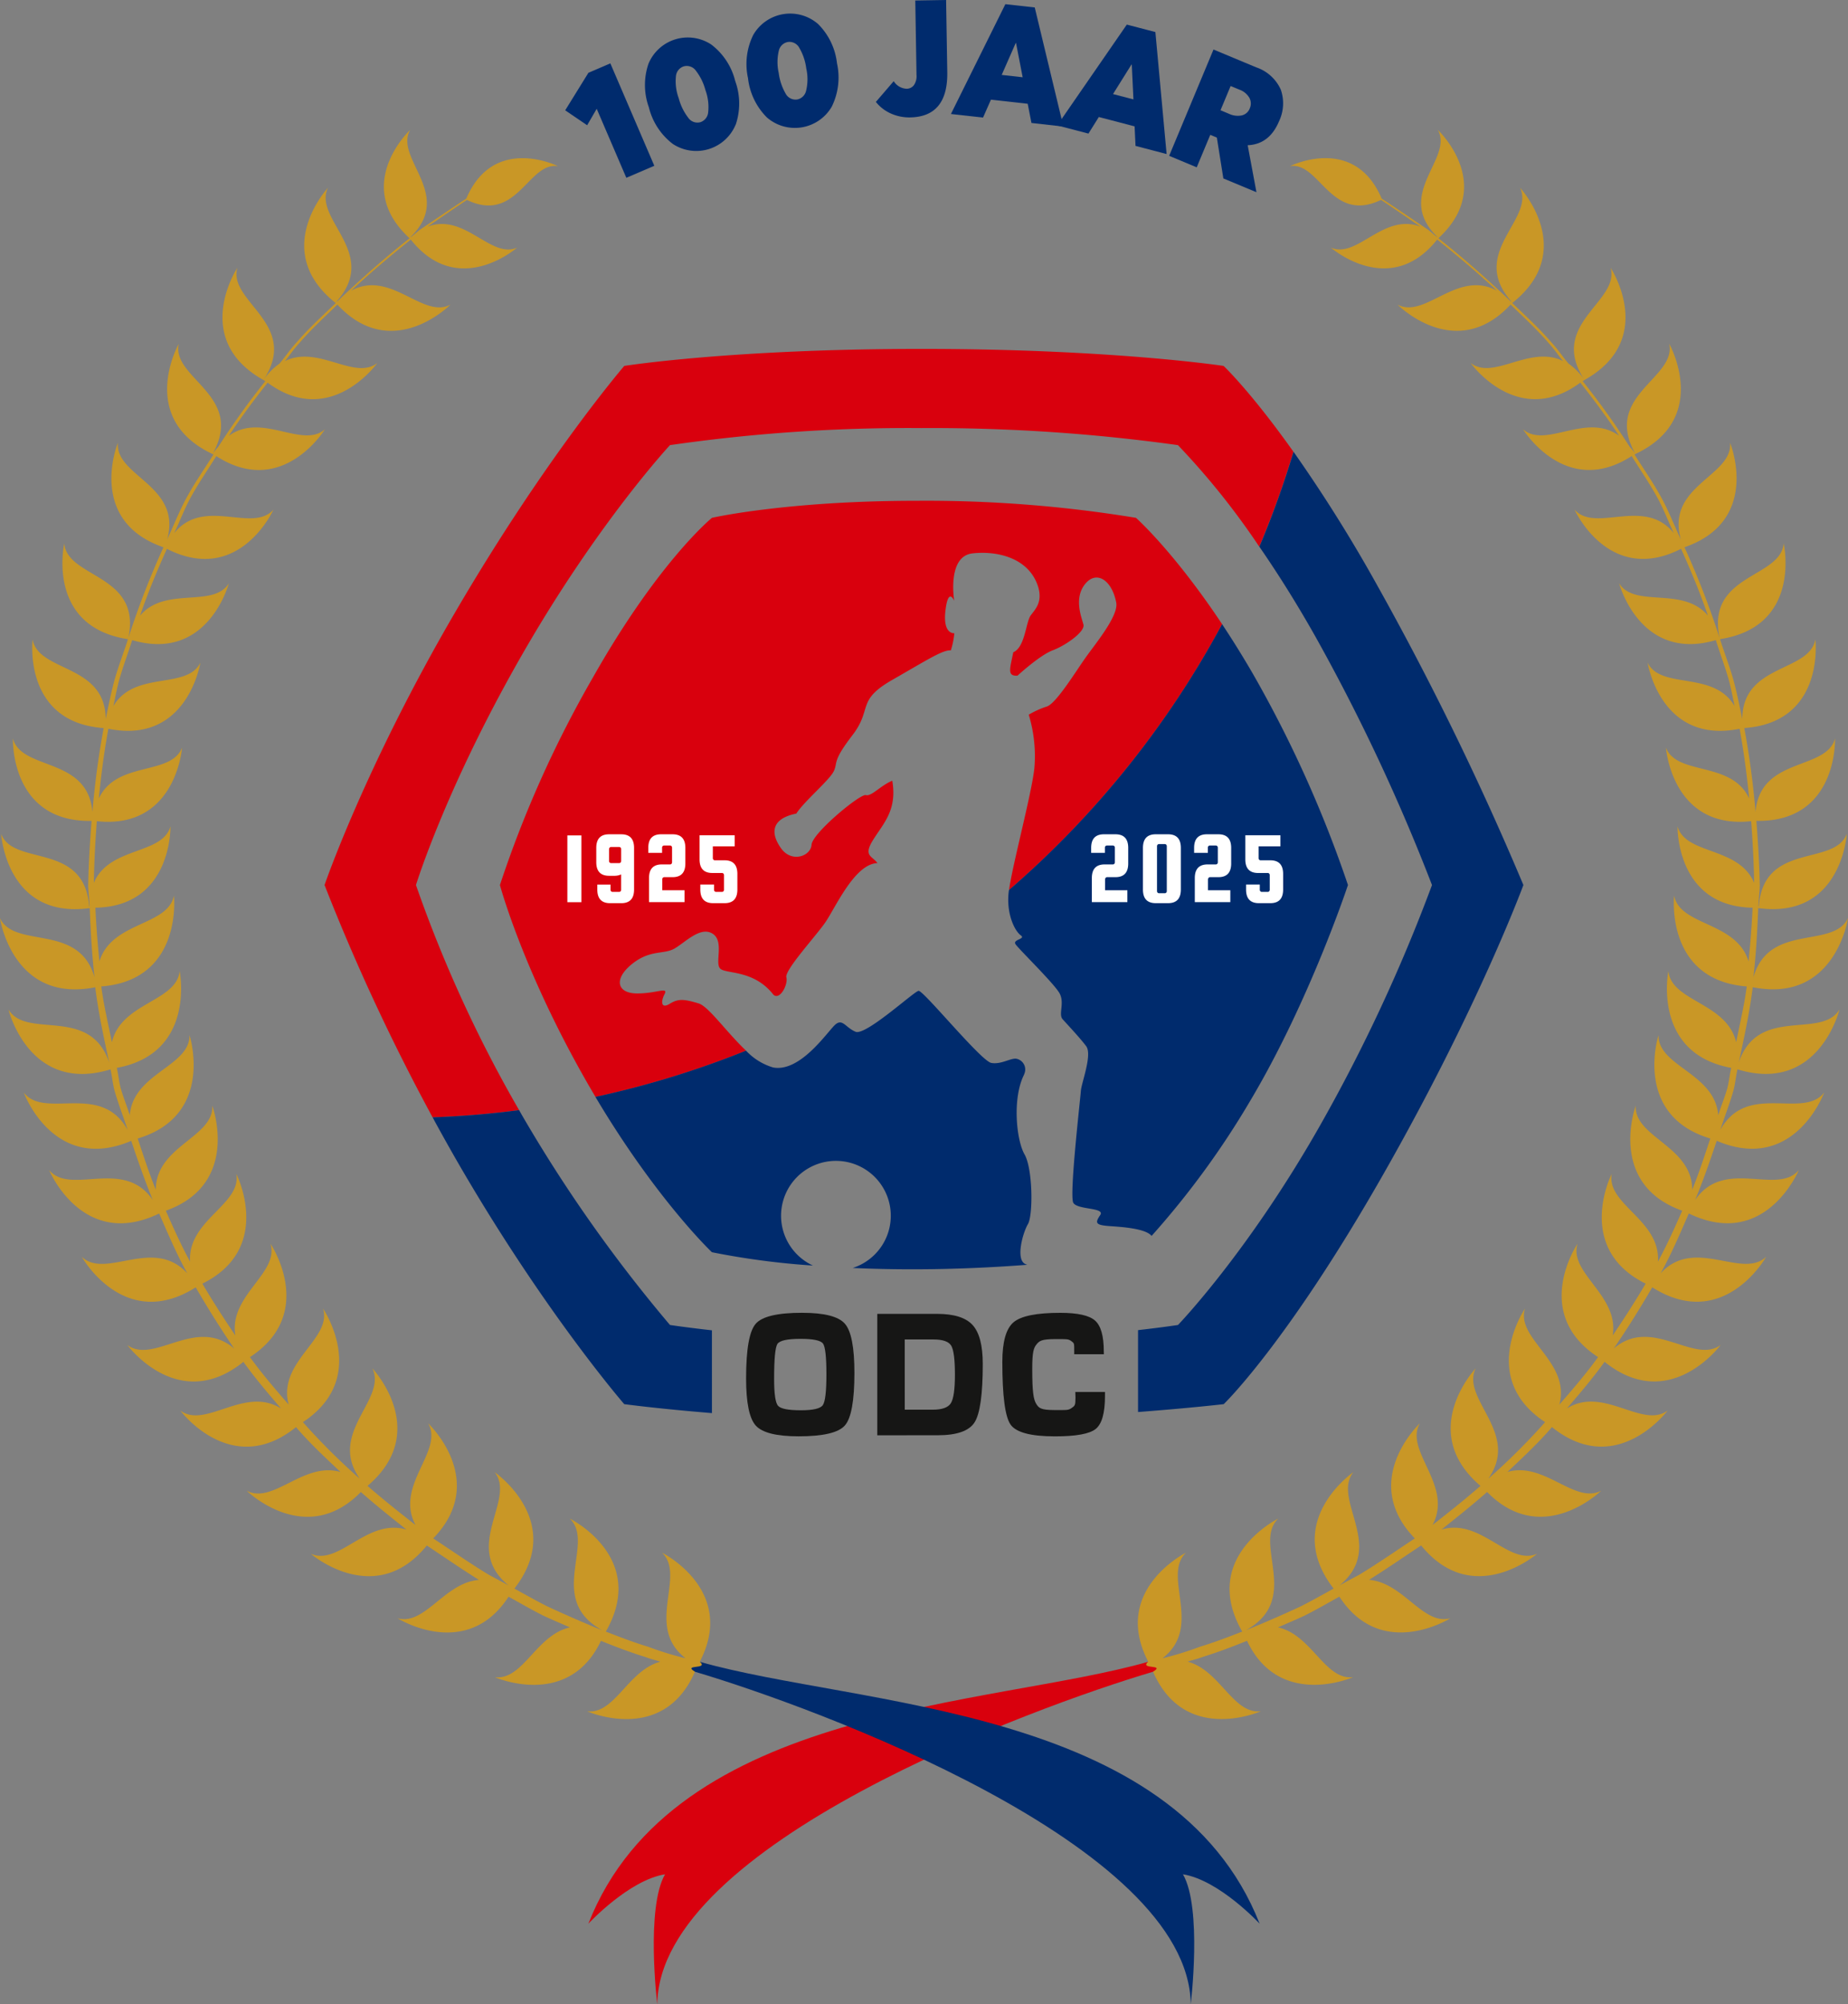 <svg xmlns="http://www.w3.org/2000/svg" xmlns:xlink="http://www.w3.org/1999/xlink" width="270.517" height="293.386" viewBox="0 0 270.517 293.386">
  <rect x="0" y="0" width="270.517" height="293.386" fill="#808080" stroke="none"/>
  <defs>
    <clipPath id="clip-path">
      <rect id="Rectangle_2" data-name="Rectangle 2" width="270.517" height="293.386" fill="none"/>
    </clipPath>
  </defs>
  <g id="logo_odc_100-jaar" clip-path="url(#clip-path)">
    <path id="Path_1" data-name="Path 1" d="M117.445,192.172q4.842,0,6.236,1.6t1.392,7.2q0,6.105-1.4,7.694t-6.776,1.585q-4.842,0-6.261-1.568t-1.42-6.908q0-6.349,1.393-7.982t6.835-1.623m-.265,3.812q-2.889,0-3.376.741t-.485,5.134q0,3.252.567,3.917t3.358.665q2.668,0,3.2-.747t.53-4.531q0-3.8-.5-4.489c-.338-.461-1.433-.69-3.292-.69" fill="#161615"/>
    <path id="Path_2" data-name="Path 2" d="M128.419,210.1V192.325h8.737q3.723,0,5.213,1.63t1.493,5.7q0,6.655-1.2,8.549t-5.406,1.892Zm4.022-3.747h4.083c1.373,0,2.26-.311,2.661-.943s.6-2.024.6-4.179q0-3.344-.541-4.246t-2.548-.911h-4.259Z" fill="#161615"/>
    <path id="Path_3" data-name="Path 3" d="M157.407,203.757h4.343v.613q0,3.708-1.355,4.8t-5.988,1.086q-5.262,0-6.473-1.719t-1.208-9.189q0-4.4,1.638-5.789t6.862-1.384q3.8,0,5.077,1.136t1.275,4.526l.013.4H157.25v-.455c0-1.163.014-1.143-.424-1.469s-.714-.295-2.279-.295c-2.09,0-2.389.257-2.809.767s-.635,1.075-.635,3.6c0,3.4.191,4.461.568,5.084s.642.937,2.707.937c1.679,0,1.979.058,2.479-.291s.576-.383.576-1.561Z" fill="#161615"/>
    <path id="Path_4" data-name="Path 4" d="M166.285,75.8a189.618,189.618,0,0,0-32.12-2.494c-19.017,0-29.945,2.494-29.945,2.494S96.446,82.111,86.8,99.158a163.215,163.215,0,0,0-13.618,30.394s3.313,12.414,12.745,28.889c.416.727.831,1.431,1.244,2.126a136.005,136.005,0,0,0,22.045-6.767c-2.817-2.64-5.477-6.472-6.946-6.917-2.159-.653-3-.712-4.236.056s-1.345-.264-.757-1.409-1.179-.081-4.064-.109-3.413-2.1-.729-4.281,4.675-1.378,6.26-2.293,3.788-3.3,5.572-2.169.21,4.424,1.173,5.162,4.906.161,7.714,3.752c.957.9,2.183-1.487,1.909-2.524s4.124-5.826,5.621-7.931,4.322-8.69,7.715-8.795c-.773-1.074-2.143-1-.614-3.436s3.512-4.338,2.782-8.627c-1.745.731-3.042,2.336-3.872,2.11s-7.831,5.577-7.944,7.261-2.9,2.693-4.446.551-1.57-4.346,2.214-5.106c1.134-1.791,4.9-4.921,5.5-6.238s-.253-1.374,2.721-5.244.515-5.043,5.8-8.073,7.419-4.418,8.6-4.339a11.787,11.787,0,0,0,.509-2.508s-1.711.222-1.3-3.308,1.284-1.44,1.284-1.44-1.09-6.515,2.671-6.938,8.428.731,9.666,5.063c.533,2.065-.377,3.019-1.121,3.987s-.821,4.689-2.571,5.422c-.505,2.509-.915,3.5.617,3.429,0,0,3.251-3,5.164-3.717s4.758-2.733,4.492-3.765-1.439-3.826.23-5.919,3.942-.583,4.565,2.688c.385,1.885-2.935,5.9-4.434,8s-4.366,6.823-5.749,7.237a12.736,12.736,0,0,0-2.621,1.186,20.835,20.835,0,0,1,.823,7.844c-.408,3.766-3.174,14-3.712,17.827A137.57,137.57,0,0,0,178.9,91.37C171.784,80.663,166.285,75.8,166.285,75.8M179.12,53.565s-16.382-2.493-44.229-2.493-43.507,2.493-43.507,2.493S79.879,66.925,66.651,89.587s-19.143,39.965-19.143,39.965a304.361,304.361,0,0,0,15.818,34.005q6.409-.24,12.664-1.052a192.2,192.2,0,0,1-15.1-32.953s4.353-14.212,15.485-33.631,21.7-30.763,21.7-30.763a244.278,244.278,0,0,1,36.815-2.495,261.3,261.3,0,0,1,37.538,2.495,109.7,109.7,0,0,1,11.909,14.867,136.055,136.055,0,0,0,5-13.9c-6.294-8.871-10.223-12.559-10.223-12.559" fill="#d9000d"/>
    <path id="Path_5" data-name="Path 5" d="M76.338,163.113c-.118-.2-.232-.406-.349-.609q-6.246.814-12.663,1.053c1.331,2.457,2.732,4.961,4.2,7.486,12.5,21.426,23.854,34.5,23.854,34.5s4.922.664,12.835,1.31V194.733c-3.9-.435-6.143-.783-6.143-.783a212.947,212.947,0,0,1-21.739-30.837m92.243,17.8a123.9,123.9,0,0,0,14.451-19.8c8.652-14.518,14.292-31.564,14.292-31.564a174.642,174.642,0,0,0-13.989-31.043c-1.524-2.621-3.011-4.994-4.436-7.139a137.556,137.556,0,0,1-31.2,38.921c-.039.279-.068.526-.081.732-.207,3.036,1,5.323,1.808,5.89s-1.226.592-.767,1.3,5.713,5.809,6.462,7.217-.205,3.034.426,3.753,2.527,2.714,3.457,3.96-.7,5.382-.778,6.559-1.715,15.31-1.106,16.369,4.7.657,3.941,1.792-.771,1.471,1.415,1.621c1.848.125,5.238.358,6.1,1.429m-18.666-23.634a1.607,1.607,0,0,0-1.03-2.276c-.835-.225-2.266.865-3.767.592s-9.959-10.665-10.649-10.552-7.733,6.6-9.215,5.99-1.9-1.991-2.98-1.041-5.1,7.046-9.111,6.264a8.878,8.878,0,0,1-3.948-2.458,135.986,135.986,0,0,1-22.046,6.767c8.954,15.069,17.051,22.74,17.051,22.74A112.833,112.833,0,0,0,119,185.253a8.031,8.031,0,1,1,5.821.355c2.683.12,5.594.193,8.727.193,6.2,0,11.943-.283,16.831-.66a1.834,1.834,0,0,1-.38-.156c-1.3-.767-.292-4.5.474-5.8s.72-8.084-.495-10.2-1.815-8.263-.058-11.7m51.619-71.715a218,218,0,0,0-12.19-19.443,136.22,136.22,0,0,1-5,13.9c2.555,3.7,5.351,8.093,8.214,13.173a283.813,283.813,0,0,1,17.058,36.354,242.9,242.9,0,0,1-16.364,35.155c-10.556,18.617-20.818,29.243-20.818,29.243s-2.129.332-5.848.754v11.989c7.738-.591,12.538-1.151,12.538-1.151s9.179-8.8,23.21-33.381S223,129.552,223,129.552a435.445,435.445,0,0,0-21.464-43.986" fill="#002b6d"/>
    <path id="Path_6" data-name="Path 6" d="M91.685,26.026l-4.337-10.1-1.4,2.409-3.213-2.186,3.4-5.494,3.209-1.379,6.437,14.992Z" fill="#002b6d"/>
    <path id="Path_7" data-name="Path 7" d="M107.681,18.259a6.24,6.24,0,0,1-9.2,2.806,9.622,9.622,0,0,1-3.5-5.364,9.609,9.609,0,0,1-.057-6.361,6.23,6.23,0,0,1,9.2-2.816,9.586,9.586,0,0,1,3.5,5.34,9.629,9.629,0,0,1,.067,6.4m-5.142-.386a1.669,1.669,0,0,0,1.115-1.432,7.153,7.153,0,0,0-.4-3.251,7.953,7.953,0,0,0-1.379-2.821,1.632,1.632,0,0,0-1.811-.653,1.654,1.654,0,0,0-1.128,1.433,7.162,7.162,0,0,0,.409,3.228,8,8,0,0,0,1.383,2.842,1.636,1.636,0,0,0,1.813.654" fill="#002b6d"/>
    <path id="Path_8" data-name="Path 8" d="M121.757,15.613a6.242,6.242,0,0,1-9.486,1.588,9.628,9.628,0,0,1-2.777-5.775,9.6,9.6,0,0,1,.77-6.315,6.232,6.232,0,0,1,9.483-1.6,9.59,9.59,0,0,1,2.773,5.749,9.651,9.651,0,0,1-.763,6.351m-5.05-1.05A1.67,1.67,0,0,0,118,13.287a7.11,7.11,0,0,0,.022-3.276,7.878,7.878,0,0,0-1-2.977,1.636,1.636,0,0,0-1.71-.883,1.66,1.66,0,0,0-1.305,1.277,7.169,7.169,0,0,0-.015,3.251,8.045,8.045,0,0,0,1,3,1.637,1.637,0,0,0,1.712.883" fill="#002b6d"/>
    <path id="Path_9" data-name="Path 9" d="M133.216,17.188a6.586,6.586,0,0,1-2.751-.548,5.79,5.79,0,0,1-2.25-1.721l2.61-3.036a2.338,2.338,0,0,0,1.9,1.109,1.334,1.334,0,0,0,1.037-.5,2.3,2.3,0,0,0,.4-1.537L133.981.074,138.493,0l.173,10.544q.108,6.554-5.45,6.644" fill="#002b6d"/>
    <path id="Path_10" data-name="Path 10" d="M150.987,18l-.548-2.809-5.381-.6L143.9,17.213l-4.7-.525L147.169.612l4.3.478,4.194,17.436Zm-4.354-7.034,3.07.344-.972-5.008-.047-.006Z" fill="#002b6d"/>
    <path id="Path_11" data-name="Path 11" d="M166.222,21.356l-.135-2.859-5.239-1.368-1.518,2.426-4.573-1.195L164.947,3.6l4.183,1.092,1.642,17.858Zm-3.295-7.586,2.988.78-.241-5.094-.044-.012Z" fill="#002b6d"/>
    <path id="Path_12" data-name="Path 12" d="M183.924,28.138l-4.845-2.019-.953-5.982-.963-.4-1.984,4.757-4.034-1.683,6.492-15.562,6.224,2.6a6.067,6.067,0,0,1,3.627,3.276,6.082,6.082,0,0,1-.253,4.615q-1.408,3.378-4.582,3.519l-.008.024Zm-3.78-15.549-1.482,3.551,1.271.531a2.976,2.976,0,0,0,1.837.223,1.642,1.642,0,0,0,1.182-1.05,1.725,1.725,0,0,0-.061-1.518,2.747,2.747,0,0,0-1.476-1.208Z" fill="#002b6d"/>
    <rect id="Rectangle_1" data-name="Rectangle 1" width="2.056" height="9.778" transform="translate(83.053 122.289)" fill="#fff"/>
    <path id="Path_13" data-name="Path 13" d="M89.915,128.2h-.756q-1.873,0-1.874-1.995v-2.085q0-1.995,1.874-1.995h1.784q1.874,0,1.874,1.995v6.09q0,2-1.874,2H89.31q-1.874,0-1.874-2v-.725h1.935v.771a.3.3,0,0,0,.083.211.265.265,0,0,0,.2.091h.982a.267.267,0,0,0,.205-.091.3.3,0,0,0,.083-.211V128a2.328,2.328,0,0,1-1.013.2m-.756-3.914v1.753a.3.3,0,0,0,.084.212.265.265,0,0,0,.2.09H90.64a.269.269,0,0,0,.205-.09.306.306,0,0,0,.083-.212v-1.753a.3.3,0,0,0-.083-.211.267.267,0,0,0-.205-.091H89.446a.263.263,0,0,0-.2.091.3.3,0,0,0-.084.211" fill="#fff"/>
    <path id="Path_14" data-name="Path 14" d="M96.942,128.7v1.617h3.265v1.738h-5.2V128.53q0-1.994,1.874-1.994H98.09a.267.267,0,0,0,.205-.091.306.306,0,0,0,.083-.211v-2.162a.3.3,0,0,0-.083-.211.27.27,0,0,0-.205-.091H97.2a.267.267,0,0,0-.2.091.3.3,0,0,0-.083.211v.771H94.9v-.725q0-1.995,1.874-1.995h1.678q1.874,0,1.873,1.995V126.4q0,2-1.873,2H97.229a.265.265,0,0,0-.2.091.3.3,0,0,0-.083.211" fill="#fff"/>
    <path id="Path_15" data-name="Path 15" d="M104.347,123.891v1.738a.306.306,0,0,0,.083.212.27.27,0,0,0,.2.091h1.437q1.874,0,1.873,1.994v2.282q0,2-1.873,2h-1.678q-1.875,0-1.874-2v-.725h2.01v.771a.3.3,0,0,0,.083.211.263.263,0,0,0,.2.091h.891a.263.263,0,0,0,.2-.091.3.3,0,0,0,.083-.211v-2.161a.3.3,0,0,0-.083-.212.267.267,0,0,0-.2-.091h-1.421q-1.874,0-1.874-2v-3.521h5.139v1.617Z" fill="#fff"/>
    <path id="Path_16" data-name="Path 16" d="M161.764,128.7v1.617h3.265v1.738h-5.2V128.53q0-1.994,1.874-1.994h1.209a.267.267,0,0,0,.205-.091.306.306,0,0,0,.083-.211v-2.162a.3.3,0,0,0-.083-.211.27.27,0,0,0-.205-.091h-.891a.267.267,0,0,0-.2.091.3.3,0,0,0-.083.211v.771h-2.01v-.725q0-1.995,1.874-1.995h1.678q1.873,0,1.873,1.995V126.4q0,2-1.873,2h-1.225a.265.265,0,0,0-.2.091.3.3,0,0,0-.083.211" fill="#fff"/>
    <path id="Path_17" data-name="Path 17" d="M172.857,124.118v6.09q0,2-1.874,2h-1.8q-1.875,0-1.874-2v-6.09q0-1.995,1.874-1.995h1.8q1.875,0,1.874,1.995M170.8,130.45v-6.589a.308.308,0,0,0-.083-.212.27.27,0,0,0-.2-.091h-.861a.269.269,0,0,0-.205.091.309.309,0,0,0-.084.212v6.589a.3.3,0,0,0,.084.211.265.265,0,0,0,.205.091h.861a.266.266,0,0,0,.2-.091.3.3,0,0,0,.083-.211" fill="#fff"/>
    <path id="Path_18" data-name="Path 18" d="M176.831,128.7v1.617H180.1v1.738h-5.2V128.53q0-1.994,1.874-1.994h1.209a.267.267,0,0,0,.205-.091.306.306,0,0,0,.083-.211v-2.162a.3.3,0,0,0-.083-.211.27.27,0,0,0-.205-.091h-.891a.267.267,0,0,0-.2.091.3.3,0,0,0-.083.211v.771h-2.01v-.725q0-1.995,1.874-1.995h1.678q1.873,0,1.873,1.995V126.4q0,2-1.873,2h-1.225a.265.265,0,0,0-.2.091.3.3,0,0,0-.083.211" fill="#fff"/>
    <path id="Path_19" data-name="Path 19" d="M184.236,123.891v1.738a.306.306,0,0,0,.083.212.27.27,0,0,0,.2.091h1.437q1.873,0,1.873,1.994v2.282q0,2-1.873,2h-1.678q-1.875,0-1.874-2v-.725h2.01v.771a.3.3,0,0,0,.083.211.263.263,0,0,0,.2.091h.891a.263.263,0,0,0,.2-.091.3.3,0,0,0,.083-.211v-2.161a.3.3,0,0,0-.083-.212.267.267,0,0,0-.2-.091h-1.421q-1.874,0-1.874-2v-3.521h5.139v1.617Z" fill="#fff"/>
    <path id="Path_20" data-name="Path 20" d="M102.822,243.375l-.393-.118c5.484-10.5-5.524-15.974-5.524-15.974,3.587,3.4-2.588,10.8,3.454,15.463a46.994,46.994,0,0,1-5.507-1.7c-1.9-.572-3.985-1.349-6.169-2.214,6.236-10.888-5.285-16.543-5.285-16.543,3.822,3.617-3.515,11.8,4.755,16.352q-3.741-1.506-8-3.478c-1.546-.776-3.228-1.725-4.851-2.622,7.606-9.825-2.893-17.044-2.893-17.044,3.2,4.065-4.849,10.93,2.028,16.578-.972-.539-1.86-1.006-2.873-1.551-2.646-1.6-5.342-3.474-8.15-5.328,8.2-8.464-.739-16.846-.739-16.846,2.339,4.073-4.951,9.07-1.851,14.882-2.321-1.816-4.669-3.672-7.022-5.725,9.393-7.993.7-17.213.7-17.213,2.227,4.542-6.6,9.443-1.832,16.169a94.337,94.337,0,0,1-8.224-8.17c-.034-.038-.064-.086-.1-.122,9.867-6.5,2.936-16.625,2.936-16.625,1.4,4.464-6.714,7.765-5.026,14.062-1.944-2.23-3.877-4.477-5.668-6.951,9.884-6.449,3.008-16.6,3.008-16.6,1.331,4.319-6.125,7.538-5.144,13.435-1.663-2.457-3.285-4.971-4.828-7.589,10.51-5.2,4.967-16.072,4.967-16.072.8,4.49-7.162,6.76-6.763,12.853-1.308-2.392-2.435-4.923-3.556-7.456,11.041-3.941,6.8-15.386,6.8-15.386.275,4.641-8.267,5.9-8.263,12.318-.991-2.434-1.8-4.974-2.653-7.5,11.374-3.4,7.587-15.126,7.587-15.126.073,4.587-8.248,5.54-8.743,11.711-.413-1.321-.936-2.575-1.321-3.911-.257-.985-.352-2.02-.582-3.015,11.647-2.132,9.2-14.179,9.2-14.179-.432,4.5-8.565,4.6-9.919,10.436-.537-2.723-1.194-5.408-1.551-8.176,12-.935,10.633-13.3,10.633-13.3-.854,4.488-9.131,3.764-10.906,9.637-.264-2.614-.472-5.235-.587-7.867,11.258-.171,10.986-11.908,10.986-11.908-1.176,4.218-8.969,2.915-11.22,8.283.056-3.02.216-6.034.439-9.039,11.606,1.258,12.479-10.768,12.479-10.768-1.622,4.174-9.585,1.875-12.185,7.446.337-3.43.775-6.838,1.4-10.205,11.586,2.347,13.464-9.674,13.464-9.674-1.959,4.013-9.663,1.09-12.737,6.367.262-1.2.481-2.409.789-3.594.568-2.07,1.325-4.043,1.966-6.078C30.456,96.974,33.5,85.385,33.5,85.385c-2.29,3.695-9.316.36-13,4.736,1.155-3.368,2.5-6.592,3.932-9.782,10.593,5.406,15.6-5.741,15.6-5.741-3.086,3.5-10.21-1.932-14.539,3.449.852-1.772,1.536-3.666,2.495-5.359,1.144-2.069,2.447-3.946,3.672-5.925,9.684,6.268,15.91-3.931,15.91-3.931-3.311,2.935-9.241-2.55-14.069.96,1.8-2.739,3.711-5.283,5.676-7.776,9.18,6.793,16.056-2.874,16.056-2.874-3.377,2.6-8.633-2.7-13.536-.284.671-.783,1.261-1.7,1.951-2.447,1.828-2.136,3.8-3.941,5.735-5.824,8.027,8.649,16.564,0,16.564,0-4.054,2.178-8.757-5.2-14.571-2.024,2.926-2.7,5.852-5.182,8.755-7.493,6.947,8.751,15.575,1.172,15.575,1.172-3.854,1.724-7.671-5.142-13.124-3.055,1.962-1.342,3.883-2.671,5.765-3.919l.03.011c7.324,3.5,8.977-5.655,13.3-4.953,0,0-9.409-4.707-13.42,4.748-2.207,1.444-4.461,2.99-6.8,4.566-.386.3-.791.665-1.179.972-.1.084-.191.1-.293.193,6.649-6.3-2.343-11.561.056-15.792,0,0-8.572,8.02-.123,15.833l0,0c.011.016.022.021.033.035C56.492,37.616,53,40.667,49.536,43.97c-.132.122-.254.162-.386.295,6.583-7.2-3.371-12.1-1.147-16.775,0,0-8.487,9.173,1.081,16.825l0,0c.019.022.039.028.059.051-1.945,1.874-3.923,3.667-5.761,5.792-.876.943-1.633,2.085-2.479,3.078a9.187,9.187,0,0,0-2.292,2.321c5.32-8.172-5.294-11.385-3.862-16.363,0,0-6.881,10.432,3.8,16.424l0,0c.1.08.188.1.287.177a114.027,114.027,0,0,0-6.9,9.636,9.034,9.034,0,0,0-.786.957c4.741-8.523-6.07-10.989-4.987-16.053,0,0-6.142,10.882,4.933,16.119l0,0c.052.036.1.042.152.078-1.233,1.969-2.545,3.84-3.7,5.9-1.183,2.066-2.059,4.357-3.082,6.543,2.215-7.92-7.642-9.249-7.209-14.162,0,0-4.659,11.38,6.672,15.3a123.239,123.239,0,0,0-5.135,13.265c1.972-9.385-8.975-8.7-9.385-13.837,0,0-2.762,12.169,9.323,14.025-.646,2.026-1.411,3.983-1.987,6.042-.5,1.867-.888,3.771-1.276,5.671-.023-8.138-9.816-6.834-10.7-11.673,0,0-1.464,12.14,10.406,12.971a123.863,123.863,0,0,0-1.645,12.283c-.692-8.126-10.355-6-11.639-10.753,0,0-.451,12.272,11.517,12.061-.249,3.133-.432,6.272-.5,9.412.016.993.169,1.971.2,2.962,0,.118-.039.195-.036.316-.637-9.729-11.06-5.942-12.9-10.785,0,0,.743,12.476,12.888,10.869l0,0c.028,0,.046-.009.074-.006.134,3.393.327,6.781.707,10.147-2.272-8.045-11.66-4.1-13.853-8.687,0,0,1.848,12.544,13.953,10.118.461,3.72,1.251,7.362,2.041,11-2.849-8.354-12.094-3.314-14.743-7.746,0,0,3.007,12.421,14.936,8.769.227,1,.317,2.041.57,3.032.563,2,1.314,3.89,1.946,5.851-3.9-7.109-12.17-1.5-15.217-5.5,0,0,4.354,11.936,15.739,7.078.981,2.943,1.993,5.853,3.162,8.677-4.27-6.275-12.032-.613-15.185-4.4,0,0,4.887,11.8,16.106,6.36,1.3,2.979,2.571,5.98,4.129,8.768-4.964-5.452-11.919.936-15.457-2.431,0,0,6.2,11.1,16.679,4.473,1.8,3.093,3.675,6.1,5.646,8.972-5.6-4.831-11.726,2.379-15.656-.532,0,0,7.465,10.153,16.992,2.463,1.742,2.432,3.628,4.633,5.516,6.834-5.363-3.364-11.019,3.034-14.749.3,0,0,7.483,10.059,16.941,2.419.064.068.116.154.18.223,2.021,2.331,4.184,4.318,6.327,6.35-5.431-1.563-9.824,4.78-13.731,2.742,0,0,8.627,8.456,16.709.187,2.235,1.973,4.46,3.737,6.673,5.5-5.774-1.723-9.846,5.37-14,3.543,0,0,9.41,8.133,16.984-1.215,2.63,1.756,5.146,3.488,7.625,5.037-5.047.4-7.9,6.726-11.909,5.621,0,0,10.079,6.352,16.252-3.164,1.69.943,3.435,1.944,5.044,2.758,1.392.65,2.623,1.159,3.936,1.74-4.96,1.1-6.867,7.8-11,7.284,0,0,10.766,4.761,15.541-5.319,2.276.92,4.444,1.734,6.428,2.344.84.322,1.494.461,2.269.709-4.77,1.269-6.664,7.762-10.731,7.257,0,0,11.136,4.963,15.785-5.78l.223-.467,1.1-.231Z" fill="#c99726"/>
    <path id="Path_21" data-name="Path 21" d="M167.7,243.375l.392-.118c-5.483-10.5,5.524-15.974,5.524-15.974-3.587,3.4,2.588,10.8-3.453,15.463a46.984,46.984,0,0,0,5.506-1.7c1.9-.572,3.985-1.349,6.169-2.214-6.235-10.888,5.285-16.543,5.285-16.543-3.822,3.617,3.515,11.8-4.755,16.352q3.741-1.506,8-3.478c1.547-.776,3.228-1.725,4.851-2.622-7.606-9.825,2.893-17.044,2.893-17.044-3.2,4.065,4.849,10.93-2.028,16.578.972-.539,1.86-1.006,2.873-1.551,2.646-1.6,5.342-3.474,8.15-5.328-8.2-8.464.739-16.846.739-16.846-2.338,4.073,4.951,9.07,1.852,14.882,2.321-1.816,4.668-3.672,7.021-5.725-9.392-7.993-.7-17.213-.7-17.213-2.227,4.542,6.6,9.443,1.832,16.169a94.2,94.2,0,0,0,8.224-8.17c.034-.038.064-.086.1-.122-9.867-6.5-2.936-16.625-2.936-16.625-1.4,4.464,6.714,7.765,5.026,14.062,1.944-2.23,3.877-4.477,5.668-6.951-9.885-6.449-3.008-16.6-3.008-16.6-1.332,4.319,6.125,7.538,5.144,13.435,1.662-2.457,3.285-4.971,4.828-7.589-10.511-5.2-4.968-16.072-4.968-16.072-.8,4.49,7.162,6.76,6.763,12.853,1.308-2.392,2.435-4.923,3.556-7.456-11.041-3.941-6.8-15.386-6.8-15.386-.274,4.641,8.267,5.9,8.263,12.318.991-2.434,1.8-4.974,2.653-7.5-11.373-3.4-7.587-15.126-7.587-15.126-.073,4.587,8.248,5.54,8.744,11.711.412-1.321.935-2.575,1.321-3.911.256-.985.351-2.02.582-3.015-11.647-2.132-9.2-14.179-9.2-14.179.433,4.5,8.566,4.6,9.92,10.436.537-2.723,1.194-5.408,1.55-8.176-11.994-.935-10.632-13.3-10.632-13.3.854,4.488,9.131,3.764,10.9,9.637.265-2.614.472-5.235.587-7.867-11.257-.171-10.985-11.908-10.985-11.908,1.176,4.218,8.969,2.915,11.219,8.283-.056-3.02-.215-6.034-.439-9.039-11.606,1.258-12.479-10.768-12.479-10.768,1.623,4.174,9.586,1.875,12.186,7.446-.337-3.43-.776-6.838-1.4-10.205-11.586,2.347-13.464-9.674-13.464-9.674,1.959,4.013,9.664,1.09,12.737,6.367-.262-1.2-.48-2.409-.788-3.594-.569-2.07-1.326-4.043-1.966-6.078-11.108,3.27-14.157-8.319-14.157-8.319,2.291,3.695,9.317.36,13,4.736-1.155-3.368-2.5-6.592-3.931-9.782-10.593,5.406-15.6-5.741-15.6-5.741,3.086,3.5,10.209-1.932,14.539,3.449-.853-1.772-1.537-3.666-2.5-5.359-1.144-2.069-2.446-3.946-3.672-5.925-9.684,6.268-15.91-3.931-15.91-3.931,3.311,2.935,9.242-2.55,14.069.96-1.8-2.739-3.711-5.283-5.676-7.776-9.179,6.793-16.056-2.874-16.056-2.874,3.377,2.6,8.633-2.7,13.536-.284-.67-.783-1.261-1.7-1.95-2.447-1.828-2.136-3.8-3.941-5.735-5.824-8.028,8.649-16.565,0-16.565,0,4.054,2.178,8.757-5.2,14.571-2.024-2.926-2.7-5.851-5.182-8.754-7.493-6.948,8.751-15.576,1.172-15.576,1.172,3.854,1.724,7.671-5.142,13.124-3.055-1.962-1.342-3.882-2.671-5.764-3.919l-.03.011c-7.325,3.5-8.978-5.655-13.3-4.953,0,0,9.409-4.707,13.42,4.748,2.207,1.444,4.461,2.99,6.8,4.566.385.3.79.665,1.178.972.1.084.192.1.294.193-6.649-6.3,2.342-11.561-.057-15.792,0,0,8.572,8.02.123,15.833l0,0c-.011.016-.022.021-.033.035,3.464,2.733,6.953,5.784,10.419,9.087.133.122.254.162.387.295-6.584-7.2,3.371-12.1,1.147-16.775,0,0,8.487,9.173-1.082,16.825l0,0c-.019.022-.04.028-.06.051,1.946,1.874,3.923,3.667,5.761,5.792.877.943,1.633,2.085,2.48,3.078a9.2,9.2,0,0,1,2.291,2.321c-5.319-8.172,5.294-11.385,3.862-16.363,0,0,6.882,10.432-3.8,16.424l0,0c-.1.08-.188.1-.287.177a114.25,114.25,0,0,1,6.9,9.636,9.033,9.033,0,0,1,.786.957c-4.741-8.523,6.069-10.989,4.987-16.053,0,0,6.141,10.882-4.933,16.119l0,0c-.053.036-.1.042-.153.078,1.233,1.969,2.546,3.84,3.7,5.9,1.183,2.066,2.058,4.357,3.082,6.543-2.216-7.92,7.642-9.249,7.209-14.162,0,0,4.658,11.38-6.673,15.3a123.246,123.246,0,0,1,5.136,13.265c-1.972-9.385,8.974-8.7,9.384-13.837,0,0,2.763,12.169-9.322,14.025.645,2.026,1.41,3.983,1.986,6.042.5,1.867.889,3.771,1.277,5.671.022-8.138,9.815-6.834,10.7-11.673,0,0,1.463,12.14-10.406,12.971a123.864,123.864,0,0,1,1.644,12.283c.693-8.126,10.356-6,11.639-10.753,0,0,.451,12.272-11.517,12.061.249,3.133.433,6.272.5,9.412-.016.993-.169,1.971-.2,2.962,0,.118.04.195.036.316.638-9.729,11.061-5.942,12.9-10.785,0,0-.744,12.476-12.888,10.869v0c-.027,0-.046-.009-.074-.006-.134,3.393-.327,6.781-.707,10.147,2.272-8.045,11.66-4.1,13.853-8.687,0,0-1.848,12.544-13.952,10.118-.462,3.72-1.251,7.362-2.041,11,2.848-8.354,12.093-3.314,14.743-7.746,0,0-3.008,12.421-14.937,8.769-.227,1-.317,2.041-.569,3.032-.563,2-1.315,3.89-1.946,5.851,3.9-7.109,12.169-1.5,15.216-5.5,0,0-4.354,11.936-15.738,7.078-.981,2.943-1.994,5.853-3.162,8.677,4.27-6.275,12.031-.613,15.184-4.4,0,0-4.887,11.8-16.106,6.36-1.3,2.979-2.571,5.98-4.129,8.768,4.965-5.452,11.92.936,15.457-2.431,0,0-6.2,11.1-16.679,4.473-1.8,3.093-3.675,6.1-5.645,8.972,5.6-4.831,11.726,2.379,15.655-.532,0,0-7.465,10.153-16.991,2.463-1.743,2.432-3.629,4.633-5.517,6.834,5.364-3.364,11.019,3.034,14.75.3,0,0-7.483,10.059-16.942,2.419-.063.068-.116.154-.179.223-2.022,2.331-4.185,4.318-6.328,6.35,5.431-1.563,9.824,4.78,13.731,2.742,0,0-8.627,8.456-16.709.187-2.235,1.973-4.459,3.737-6.673,5.5,5.774-1.723,9.846,5.37,14,3.543,0,0-9.409,8.133-16.984-1.215-2.63,1.756-5.145,3.488-7.625,5.037,5.047.4,7.9,6.726,11.909,5.621,0,0-10.078,6.352-16.252-3.164-1.69.943-3.435,1.944-5.044,2.758-1.392.65-2.623,1.159-3.935,1.74,4.959,1.1,6.866,7.8,11,7.284,0,0-10.765,4.761-15.541-5.319-2.276.92-4.444,1.734-6.428,2.344-.839.322-1.494.461-2.269.709,4.771,1.269,6.665,7.762,10.732,7.257,0,0-11.136,4.963-15.786-5.78l-.223-.467-1.1-.231Z" fill="#c99726"/>
    <path id="Path_22" data-name="Path 22" d="M168.067,243.259c-22.99,6.564-69.383,6.375-81.939,38.334,0,0,5.9-6.375,11.225-7.231-2.854,4.946-1.142,19.024-1.142,19.024.292-23.39,55.072-43.493,72.555-48.667,1.925-1.153-2.03-.29-.7-1.46" fill="#d9000d"/>
    <path id="Path_23" data-name="Path 23" d="M102.45,243.259c22.99,6.564,69.383,6.375,81.939,38.334,0,0-5.9-6.375-11.225-7.231,2.854,4.946,1.142,19.024,1.142,19.024-.292-23.39-55.072-43.493-72.555-48.667-1.925-1.153,2.03-.29.7-1.46" fill="#002b6d"/>
  </g>
</svg>
